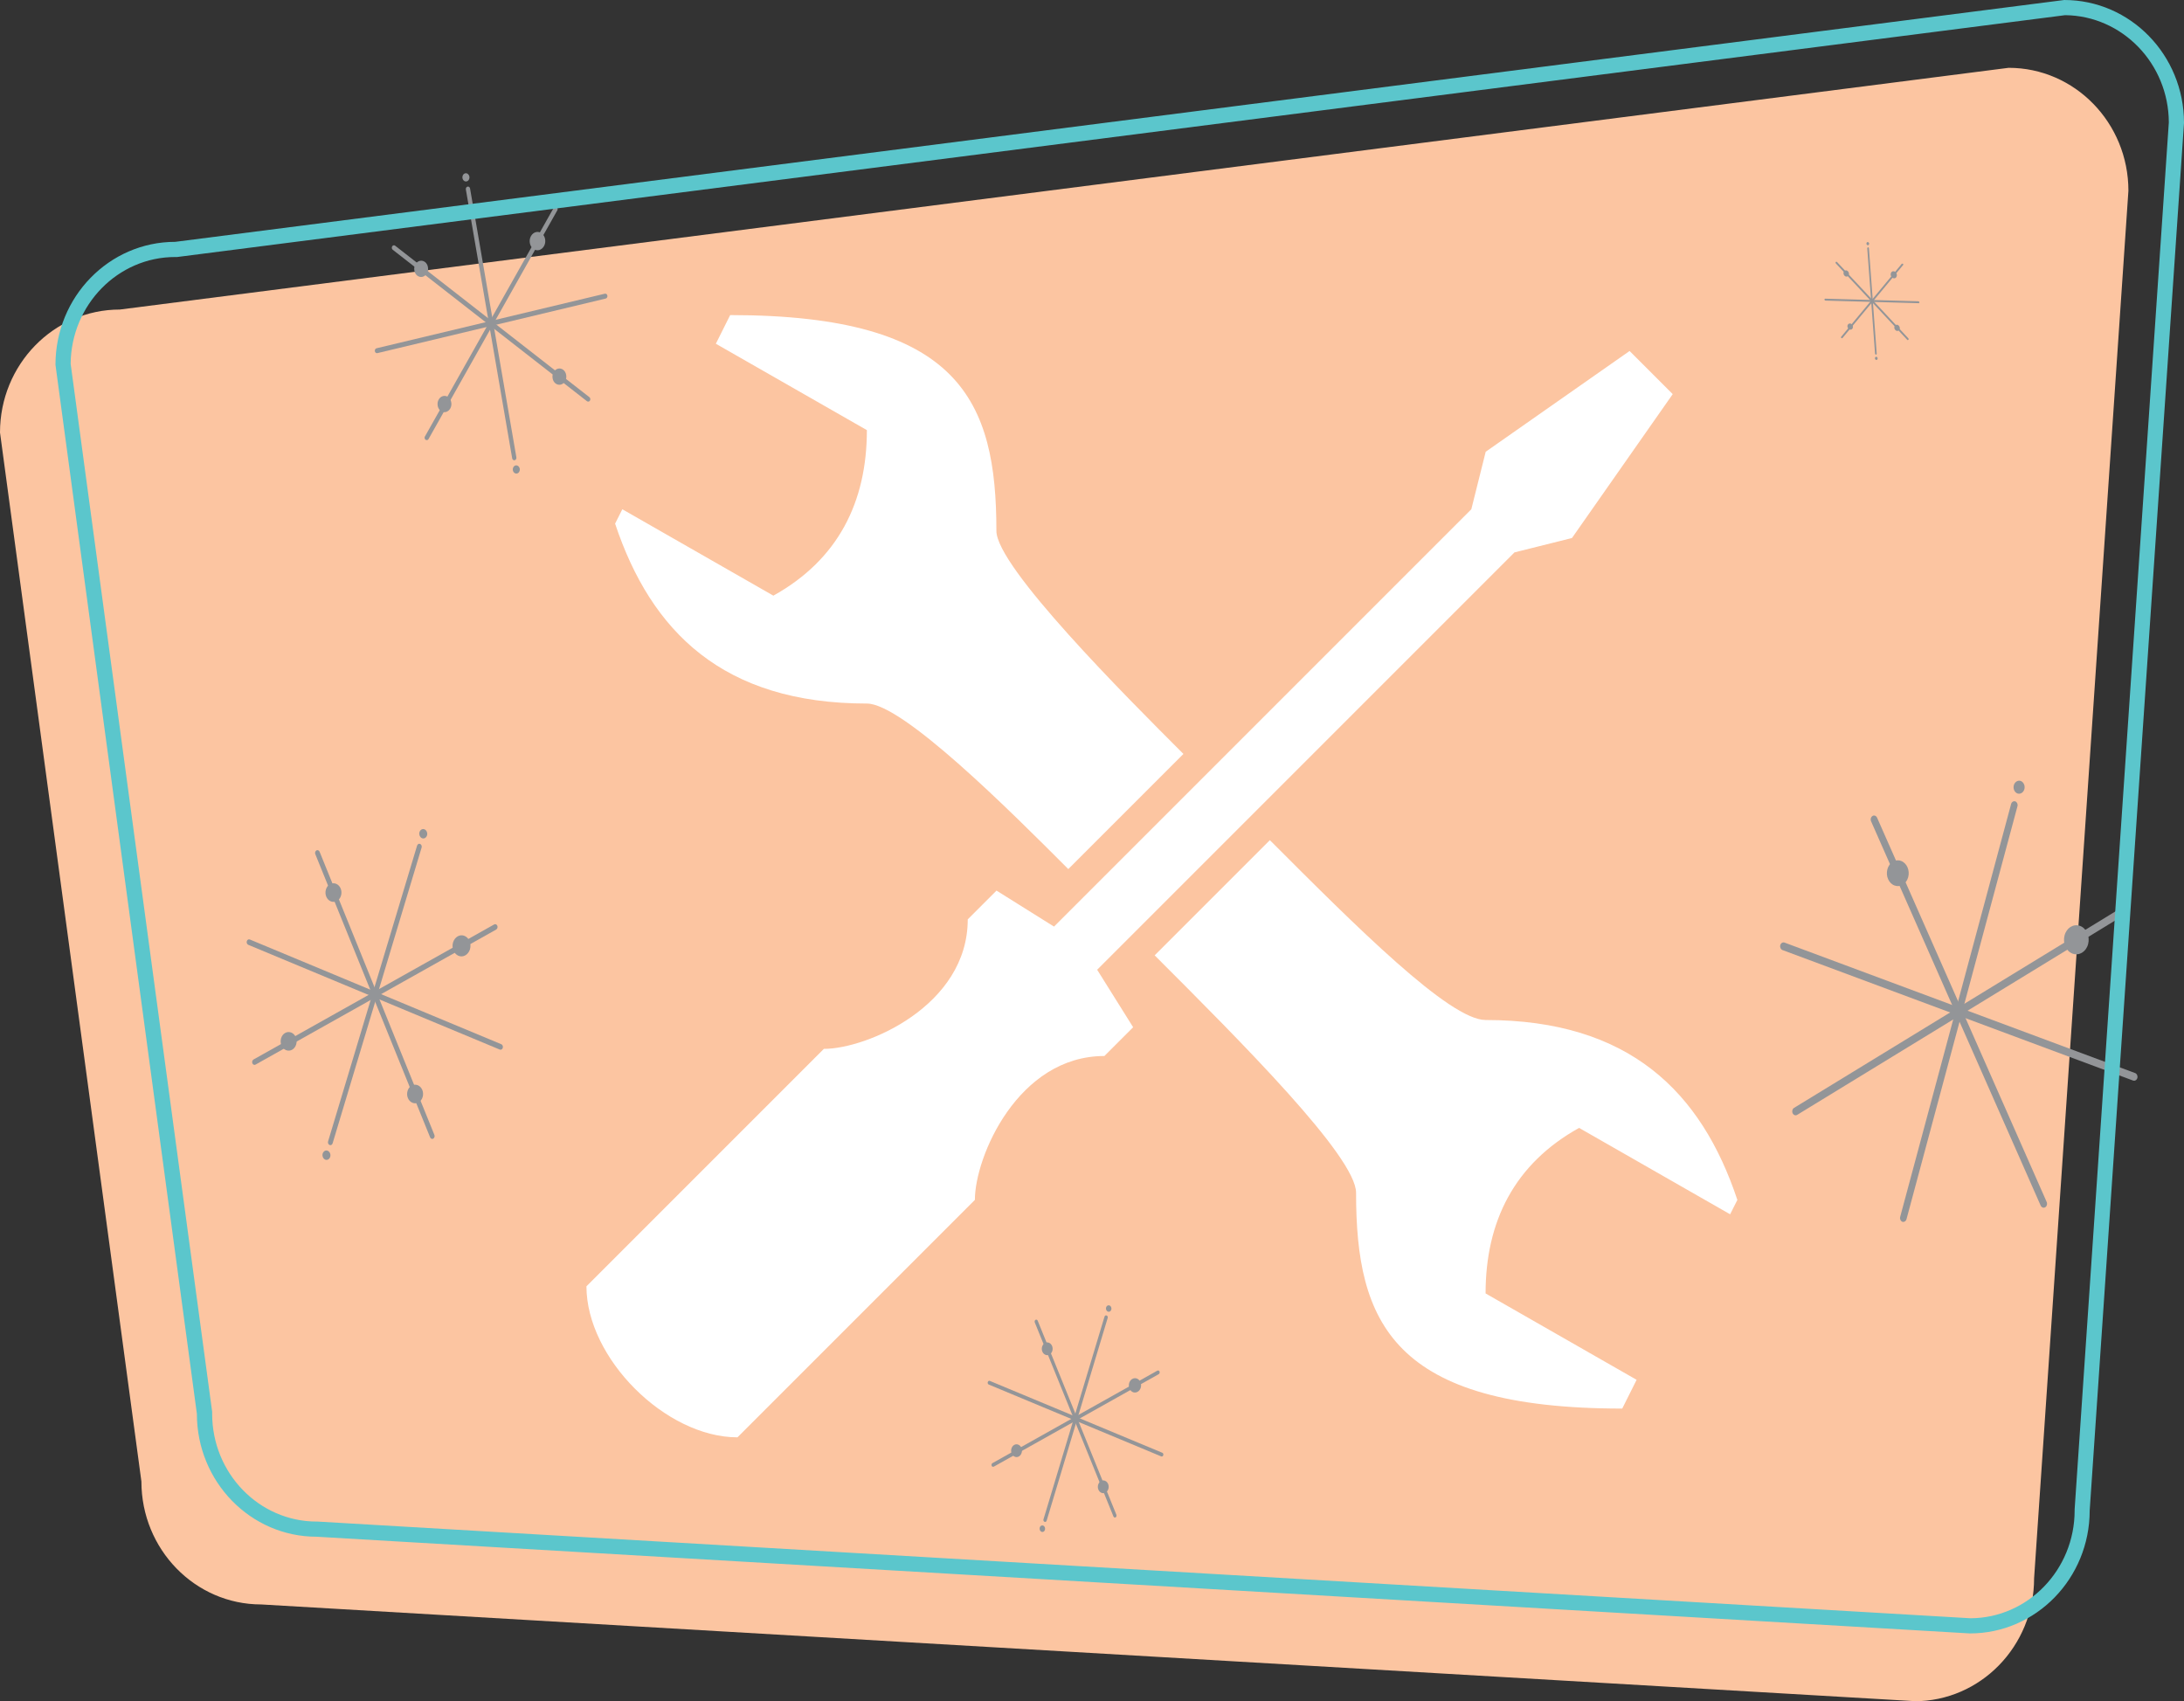 <svg xmlns="http://www.w3.org/2000/svg" xmlns:xlink="http://www.w3.org/1999/xlink" viewBox="0 0 192.91 150.25" xmlns:v="https://vecta.io/nano"><rect x="0" y="0" width="192.91" height="150.25" fill="#333333" stroke="none"/><path d="M169.1,150.25l-146.03-8.54c-5.84,0-10.58-4.86-10.58-10.86L0,38.2c0-6,4.74-10.86,10.58-10.86L177.42,5.99c5.84,0,10.58,4.86,10.58,10.86l-8.33,122.55c0,6-4.74,10.86-10.58,10.86Z" fill="#fcc5a1"/><g fill="#939598"><path d="M45.46,40.65c-.1.02-.2-.05-.22-.17l-4.09-23.74c-.02-.12.04-.23.15-.26.1-.02.2.05.22.17l4.09,23.74c.02.12-.04.23-.15.26"/><path d="M53.5 26.37l-20.17 4.82c-.1.02-.2-.05-.22-.17s.04-.23.15-.26l20.17-4.82c.1-.02.2.05.22.17s-.04.23-.15.26"/><path d="M51.99,35.47s-.1,0-.14-.03l-17.16-13.38c-.09-.07-.11-.2-.05-.3.06-.1.17-.13.26-.06l17.16,13.38c.09.07.11.2.05.3-.03.05-.07.08-.12.09"/><path d="M37.73 38.87s-.1 0-.14-.03a.23.23 0 0 1-.05-.3l11.37-20.19c.06-.1.17-.13.26-.06a.23.23 0 0 1 .05.3L37.85 38.78c-.03.05-.07.08-.12.09m3.73-23.28c.03.2-.07.39-.24.43s-.33-.09-.37-.28c-.03-.2.07-.39.24-.43s.33.09.37.29"/><path d="M48.15 21.13c.08.44-.17.87-.54.96s-.74-.2-.81-.63c-.08-.44.17-.87.54-.96s.74.19.81.63"/><use xlink:href="#B"/><use xlink:href="#B" x="2.06" y="11.94"/><use xlink:href="#B" x="12.21" y="9.52"/><path d="M45.91 41.39c.03.2-.07.39-.24.43s-.33-.09-.37-.28c-.03-.2.07-.39.24-.43s.33.09.37.29m122.12 66.51c-.15-.06-.24-.25-.19-.43l9.8-36.47c.05-.18.21-.28.37-.23.15.06.24.25.19.43l-9.8 36.47c-.05.18-.21.28-.37.23"/><path d="M188.42 95.44l-30.98-11.53c-.15-.06-.24-.25-.19-.43s.21-.28.37-.23l30.98 11.53c.15.06.24.25.19.43s-.21.28-.37.23"/><path d="M180.42 106.65a.35.35 0 0 1-.17-.17l-14.98-33.94c-.07-.17-.02-.38.13-.47.14-.09.32-.02.4.15l14.98 33.94c.07.17.02.38-.13.47-.07.04-.15.05-.22.02"/><path d="M158.51 98.49a.35.35 0 0 1-.17-.17c-.07-.17-.02-.38.13-.47l28.84-17.63c.14-.09.32-.02.4.15.07.17.02.38-.13.47l-28.84 17.63c-.07.04-.15.05-.22.02m20.29-28.79c-.08.3-.36.47-.61.38-.26-.1-.4-.42-.32-.72s.36-.47.61-.38c.26.1.4.42.32.72"/><path d="M184.44 83.39c-.18.68-.79 1.05-1.37.84-.57-.21-.89-.93-.71-1.61s.79-1.05 1.37-.84c.57.21.89.93.71 1.61m-15.89-5.92c-.16.6-.7.93-1.21.74s-.79-.83-.63-1.43.7-.93 1.21-.74.79.83.63 1.43m-76.29 56.94c-.08-.03-.12-.13-.09-.22l5.39-17.9c.03-.09.11-.14.19-.1.08.03.12.13.09.22l-5.39 17.9c-.03.09-.11.14-.19.1"/><path d="M102.56 128.63l-15.22-6.34c-.08-.03-.12-.13-.09-.22s.11-.14.19-.1l15.22 6.34c.08.03.12.13.09.22s-.11.14-.19.1"/><path d="M98.43 134.03s-.07-.05-.08-.09L91.4 116.8c-.03-.09 0-.19.07-.23s.16 0 .19.08l6.95 17.14c.03.09 0 .19-.07.23-.04.02-.08.02-.11 0"/><path d="M87.67 129.55s-.07-.05-.08-.09c-.03-.09 0-.19.07-.23l14.57-8.17c.07-.04.16 0 .19.08.03.09 0 .19-.07.23l-14.57 8.17s-.08.02-.11 0m10.49-13.87c-.04.15-.18.23-.31.17-.13-.05-.19-.22-.15-.36.04-.15.18-.23.31-.17.13.05.19.22.15.37"/><path d="M100.76 122.57c-.1.33-.41.5-.69.39-.28-.12-.43-.48-.33-.81s.41-.5.69-.39c.28.12.43.48.33.81m-7.81-3.25c-.09.29-.36.45-.61.34-.25-.1-.38-.43-.29-.72s.36-.45.61-.34c.25.1.38.43.29.72m-2.71 9c-.09.29-.36.45-.61.34s-.38-.43-.29-.72.36-.45.61-.34c.25.1.38.43.29.72m7.66 3.19c-.09.29-.36.45-.61.34-.25-.1-.38-.43-.29-.72s.36-.45.61-.34c.25.1.38.43.29.72m-5.6 3.61c-.04.15-.18.23-.31.17-.13-.05-.19-.22-.15-.37s.18-.23.31-.17c.13.05.19.22.15.37"/></g><path d="M64.5 27.82l-1.27 2.54 13.34 7.63c0 6.35-2.54 11.44-8.26 14.62l-13.34-7.63-.64 1.27c3.18 9.53 9.53 15.89 22.24 15.89 3.18 0 12.71 9.53 17.79 14.62l10.17-10.17c-5.08-5.08-16.52-16.52-16.52-19.7 0-11.44-3.18-19.06-23.51-19.06zM143.94 31l-12.71 8.9-1.27 5.08L93.1 81.84l-5.08-3.18-2.54 2.54c0 7.63-8.9 11.44-12.71 11.44L51.8 113.61c0 6.35 6.99 13.34 13.34 13.34l20.97-20.97c0-3.81 3.81-12.71 11.44-12.71l2.54-2.54-3.18-5.08 36.86-36.86 5.08-1.27 8.9-12.71-3.81-3.81zm-31.78 43.21l-10.17 10.17c7.63 7.63 17.79 17.79 17.79 20.97 0 11.44 3.18 19.06 23.51 19.06l1.27-2.54-13.34-7.63c0-6.35 2.54-11.44 8.26-14.62l13.34 7.63.64-1.27c-3.18-9.53-9.53-15.89-22.24-15.89-3.18 0-11.44-8.26-19.06-15.89z" fill="#fff"/><path d="M182.41 1.34c5.04.05 9.14 4.27 9.16 9.47l-8.32 122.5v.05.05c0 5.24-4.13 9.5-9.2 9.52l-145.99-8.54h-.04-.04c-5.1 0-9.24-4.27-9.24-9.52v-.18L6.24 32.13c.05-5.21 4.17-9.43 9.24-9.43h.17L182.41 1.34M182.33 0L15.48 21.36c-5.84 0-10.58 4.86-10.58 10.86l12.49 92.65c0 6 4.74 10.86 10.58 10.86L174 144.27c5.84 0 10.58-4.86 10.58-10.86l8.33-122.55c0-6-4.74-10.86-10.58-10.86h0z" fill="#5bc6cc"/><g fill="#939598"><path d="M165.7 31.33s-.08-.04-.08-.09l-.69-9.32s.03-.08.07-.08.08.04.08.09l.69 9.32s-.03.08-.07.08"/><path d="M169.47 26.78l-8.24-.23s-.08-.04-.08-.09.03-.08.07-.08l8.24.23s.08.04.08.09-.03.08-.07.08"/><path d="M168.51,30.04s-.04,0-.05-.03l-6.31-6.75s-.04-.09,0-.12.07-.03.11,0l6.31,6.75s.04.09,0,.12c-.01.02-.03.02-.05.02"/><path d="M162.69 29.88s-.04 0-.05-.03c-.03-.03-.04-.09 0-.12l5.34-6.43s.07-.03.11 0c.03.03.04.09 0 .12l-5.34 6.43s-.03.02-.05.02m2.4-8.35c0 .08-.05.14-.11.14-.07 0-.13-.07-.13-.14 0-.08.05-.14.11-.14.07 0 .13.07.13.14"/><path d="M167.55 24.28c.01.17-.1.31-.25.3-.15 0-.29-.15-.3-.32s.1-.31.25-.3c.15 0 .29.15.3.32m-4.23-.12c.01.15-.09.27-.22.27-.14 0-.25-.13-.27-.28-.01-.15.09-.27.22-.27.14 0 .25.13.27.28m.35 4.69c.01.15-.09.27-.22.27s-.25-.13-.27-.28c-.01-.15.09-.27.22-.27.14 0 .25.13.27.28m4.14.11c.01.15-.09.27-.22.27-.14 0-.25-.13-.27-.28-.01-.15.09-.27.22-.27.14 0 .25.13.27.28m-1.96 2.69c0 .08-.05.14-.11.14-.07 0-.13-.07-.13-.14 0-.08.05-.14.11-.14.07 0 .13.07.13.14M29.11 101.13c-.11-.05-.17-.19-.13-.32l7.86-26.12c.04-.13.16-.2.27-.15s.17.19.13.32l-7.86 26.12c-.04.13-.16.2-.27.15"/><path d="M44.14 92.7l-22.21-9.25c-.11-.05-.17-.19-.13-.32s.16-.2.27-.15l22.21 9.25c.11.05.17.19.13.32s-.16.2-.27.15"/><path d="M38.11 100.58c-.05-.02-.1-.07-.12-.13L27.85 75.44c-.05-.12 0-.27.1-.33s.23 0 .28.12l10.14 25.01c.05.12 0 .27-.1.33-.05.03-.11.03-.16.01"/><path d="M22.41 94.04c-.05-.02-.1-.07-.12-.13-.05-.12 0-.27.1-.33l21.26-11.93c.11-.06.23 0 .28.12s0 .27-.1.33L22.57 94.03c-.05.03-.11.03-.16.01m15.31-20.26c-.07.22-.27.33-.45.25s-.28-.32-.22-.53c.07-.22.27-.33.45-.25s.28.32.22.53"/><path d="M41.51 83.85c-.15.48-.6.74-1.01.57s-.63-.7-.48-1.19c.15-.48.6-.74 1.01-.57s.63.7.48 1.19"/><use xlink:href="#C"/><use xlink:href="#C" x="-3.96" y="13.14"/><use xlink:href="#C" x="7.21" y="17.79"/><path d="M29.17 102.17c-.07.22-.27.33-.45.25s-.28-.32-.22-.53c.07-.22.27-.33.45-.25s.28.32.22.53"/></g><defs ><path id="B" d="M37.8 23.6c.07.39-.15.77-.48.85s-.66-.17-.72-.56c-.07-.39.15-.77.48-.85s.66.17.72.56"/><path id="C" d="M30.12 79.11c-.13.43-.53.65-.9.5s-.56-.62-.43-1.05.53-.65.9-.5.56.62.43 1.05"/></defs></svg>